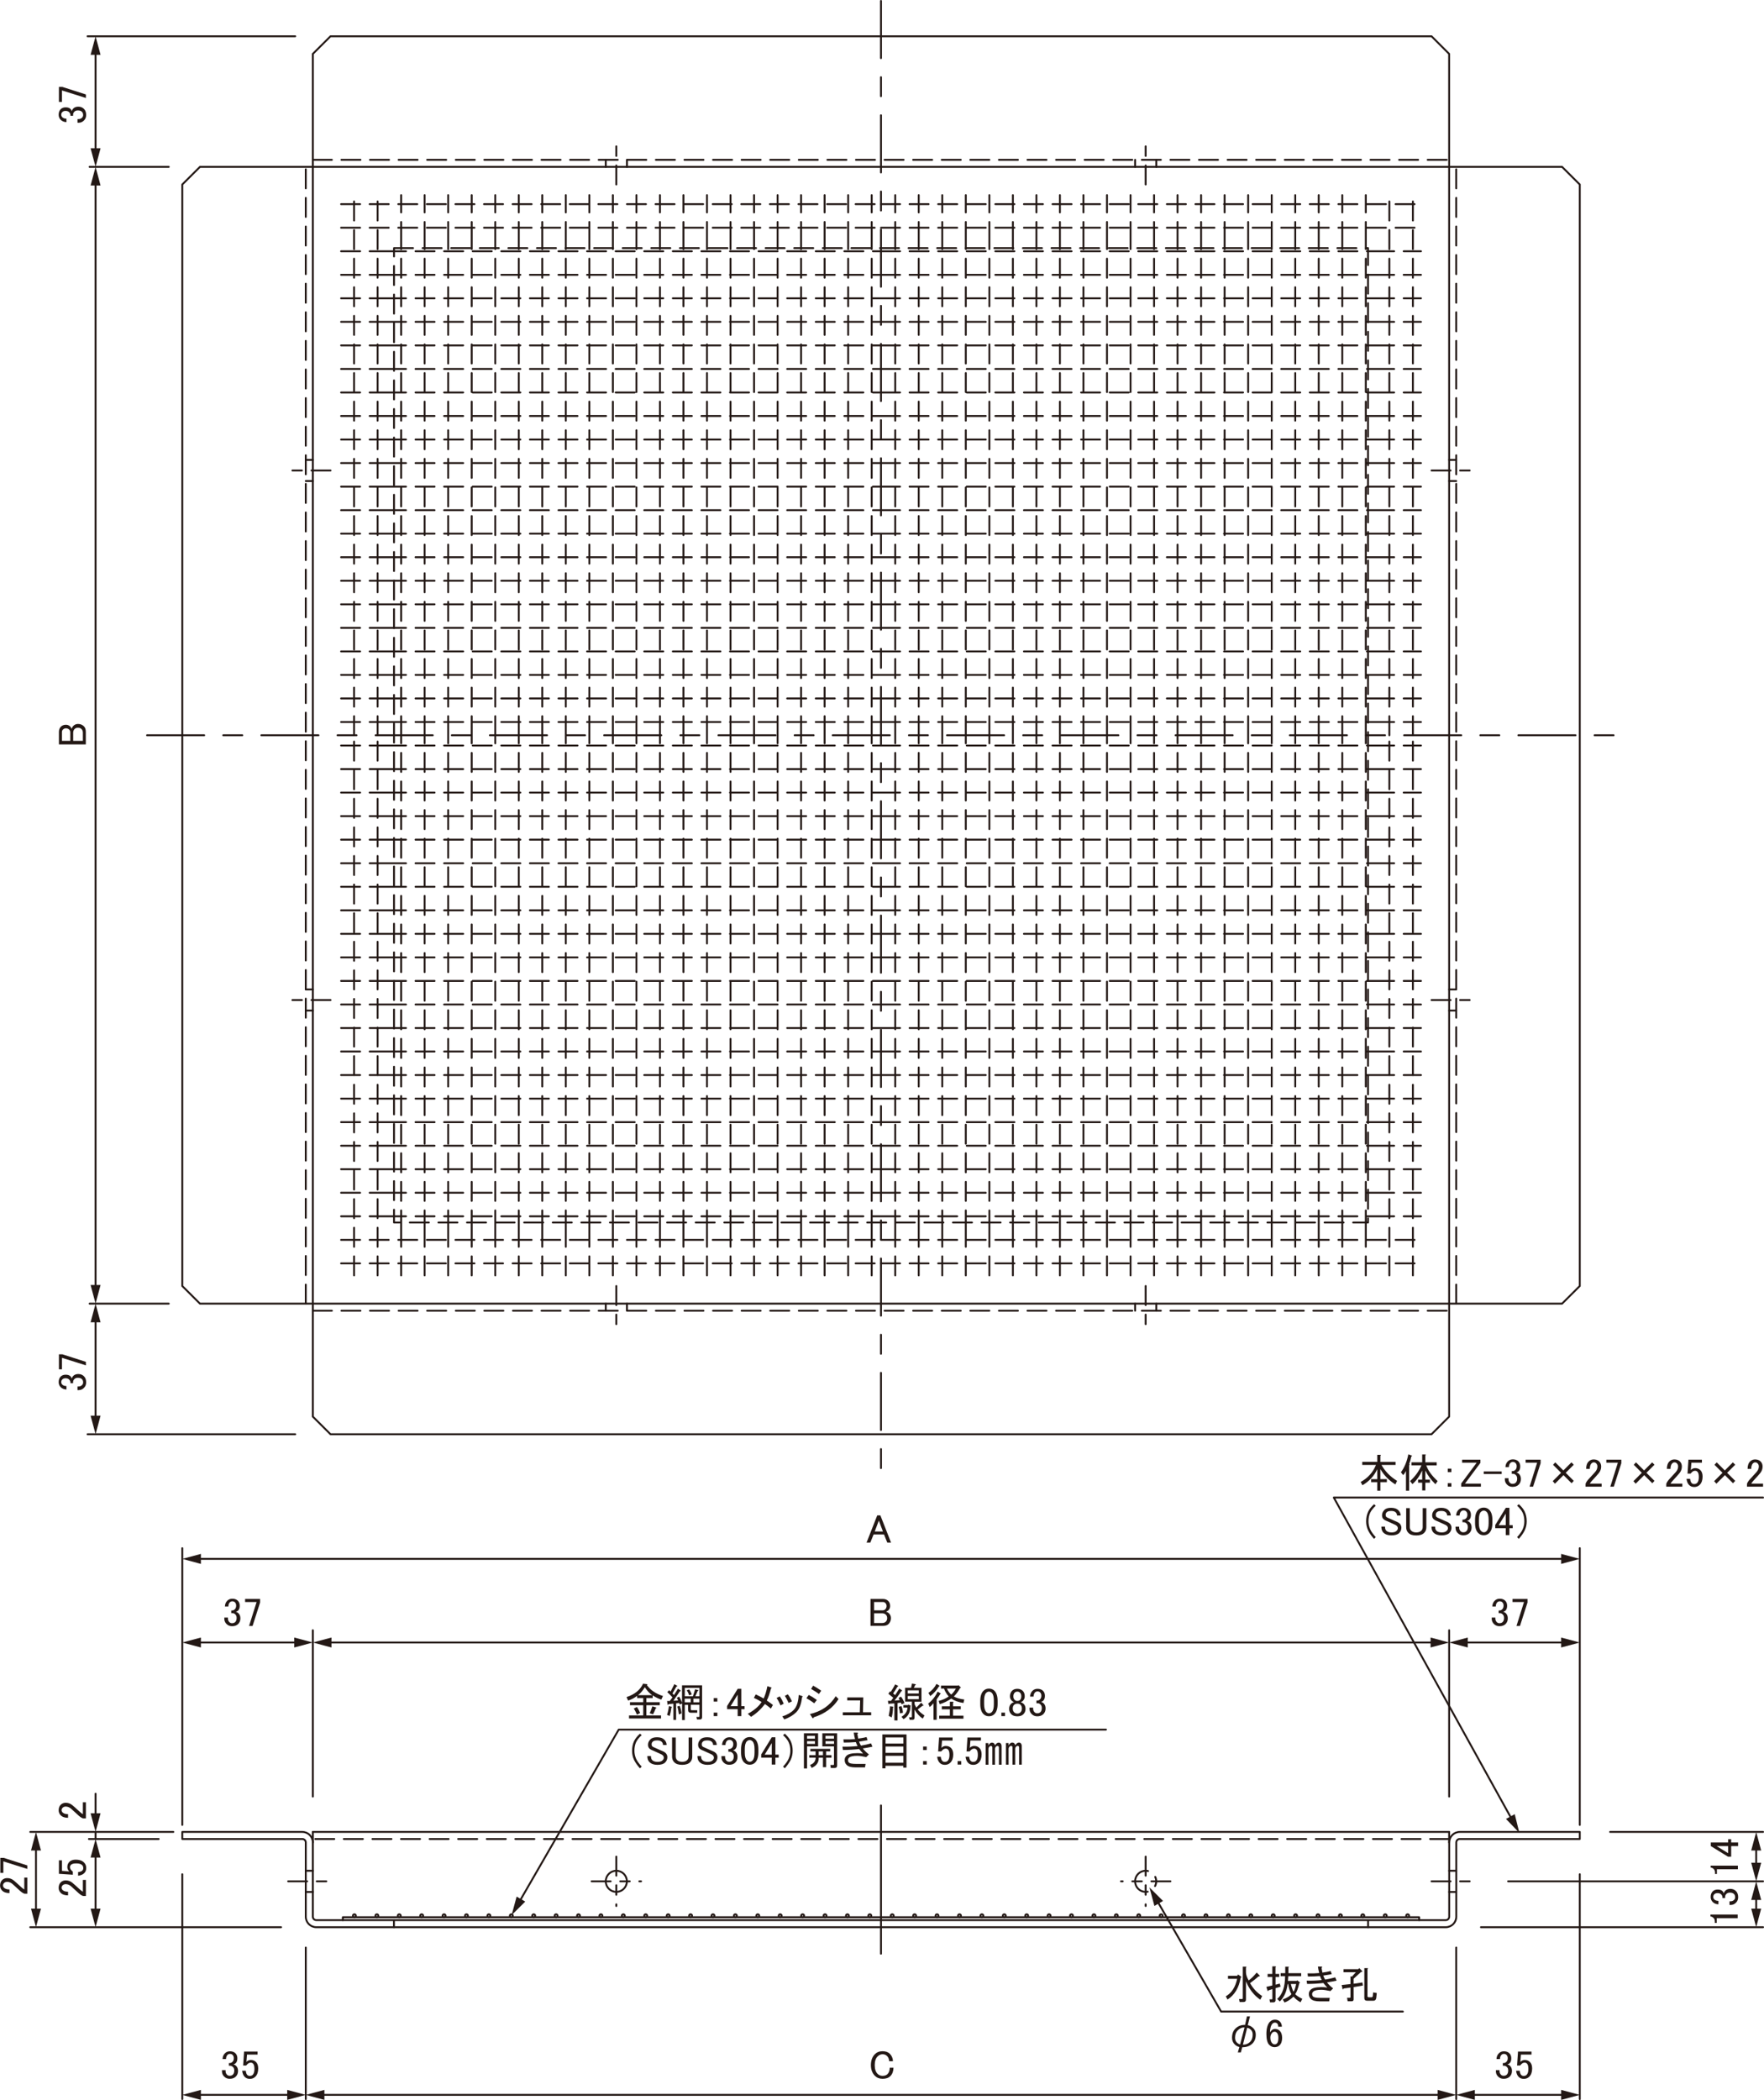 <?xml version="1.0" encoding="UTF-8"?>
<svg id="_レイヤー_1" data-name="レイヤー 1" xmlns="http://www.w3.org/2000/svg" viewBox="0 0 262.26 312.09">
  <defs>
    <style>
      .cls-1 {
        fill: #231815;
      }

      .cls-2 {
        stroke-dasharray: 2.83 1.42;
      }

      .cls-2, .cls-3, .cls-4, .cls-5, .cls-6 {
        fill: none;
        stroke: #231815;
        stroke-linecap: round;
        stroke-linejoin: round;
        stroke-width: .28px;
      }

      .cls-3 {
        stroke-dasharray: 8.5 2.83 2.83 2.83;
      }

      .cls-4 {
        stroke-dasharray: 551.61 110.32 110.32 110.32;
      }

      .cls-6 {
        stroke-dasharray: 2.83 1.42 1.42 1.42;
      }
    </style>
  </defs>
  <line class="cls-3" x1="21.86" y1="109.27" x2="240.11" y2="109.27"/>
  <line class="cls-3" x1="130.98" y1=".14" x2="130.98" y2="218.4"/>
  <line class="cls-6" x1="91.63" y1="191.12" x2="91.63" y2="197.41"/>
  <line class="cls-6" x1="170.33" y1="191.12" x2="170.33" y2="197.41"/>
  <line class="cls-6" x1="91.63" y1="27.42" x2="91.63" y2="21.13"/>
  <line class="cls-6" x1="170.33" y1="27.42" x2="170.33" y2="21.13"/>
  <line class="cls-6" x1="49.14" y1="148.62" x2="42.84" y2="148.62"/>
  <line class="cls-6" x1="49.14" y1="69.92" x2="42.84" y2="69.92"/>
  <line class="cls-6" x1="212.83" y1="148.62" x2="219.13" y2="148.62"/>
  <line class="cls-6" x1="212.83" y1="69.92" x2="219.13" y2="69.92"/>
  <line class="cls-6" x1="91.63" y1="275.92" x2="91.63" y2="283.26"/>
  <line class="cls-6" x1="87.96" y1="279.59" x2="95.31" y2="279.59"/>
  <path class="cls-6" d="M168.76,279.59c0-.87.7-1.57,1.57-1.57s1.57.7,1.57,1.57-.7,1.57-1.57,1.57-1.57-.7-1.57-1.57h0Z"/>
  <line class="cls-6" x1="170.33" y1="275.92" x2="170.33" y2="283.26"/>
  <line class="cls-6" x1="174.01" y1="279.59" x2="166.66" y2="279.59"/>
  <line class="cls-4" x1="130.98" y1="268.31" x2="130.98" y2="290.35"/>
  <line class="cls-6" x1="42.84" y1="279.59" x2="49.14" y2="279.59"/>
  <line class="cls-6" x1="212.83" y1="279.59" x2="219.13" y2="279.59"/>
  <line class="cls-2" x1="46.51" y1="194.79" x2="215.45" y2="194.79"/>
  <line class="cls-2" x1="46.51" y1="23.75" x2="215.45" y2="23.75"/>
  <line class="cls-2" x1="45.46" y1="193.74" x2="45.46" y2="24.8"/>
  <line class="cls-2" x1="216.5" y1="193.74" x2="216.5" y2="24.8"/>
  <path class="cls-2" d="M50.71,30.34h80.27M50.71,33.84h80.27M130.98,30.34h80.27M130.98,33.84h80.27M50.71,37.34h6.82M50.71,40.84h6.82M50.71,44.33h6.82M50.71,47.83h6.82M50.71,51.33h6.82M50.71,54.83h6.82M50.71,58.33h6.82M50.71,61.82h6.82M50.71,65.32h6.82M50.71,68.82h6.82M50.71,72.32h6.82M50.71,75.82h6.82M50.71,79.31h6.82M50.71,82.81h6.82M50.71,86.31h6.82M50.71,89.81h6.82M50.71,93.31h6.82M50.71,96.81h6.82M50.71,100.3h6.82M50.71,103.8h6.82M50.71,107.3h6.82M57.53,37.34h73.45M57.53,40.84h73.45M57.53,44.33h73.45M57.53,47.83h73.45M57.53,51.33h73.45M57.53,54.83h73.45M57.53,58.33h73.45M57.53,61.82h73.45M57.53,65.32h73.45M57.53,68.82h73.45M57.53,72.32h73.45M57.53,75.82h73.45M57.53,79.31h73.45M57.53,82.81h73.45M57.53,86.31h73.45M57.53,89.81h73.45M57.53,93.31h73.45M57.53,96.81h73.45M57.53,100.3h73.45M57.53,103.8h73.45M57.53,107.3h73.45M130.98,37.34h73.45M130.98,40.84h73.45M130.98,44.33h73.45M130.98,47.83h73.45M130.98,51.33h73.45M130.98,54.83h73.45M130.98,58.33h73.45M130.98,61.82h73.45M130.98,65.32h73.45M130.98,68.82h73.45M130.98,72.32h73.45M130.98,75.82h73.45M130.98,79.31h73.45M130.98,82.81h73.45M130.98,86.31h73.45M130.98,89.81h73.45M130.98,93.31h73.45M130.98,96.81h73.45M130.98,100.3h73.45M130.98,103.8h73.45M130.98,107.3h73.45M204.44,37.34h6.82M204.44,40.84h6.82M204.44,44.33h6.82M204.44,47.83h6.82M204.44,51.33h6.82M204.44,54.83h6.82M204.44,58.33h6.82M204.44,61.82h6.82M204.44,65.32h6.82M204.44,68.82h6.82M204.44,72.32h6.82M204.44,75.82h6.82M204.44,79.31h6.82M204.44,82.81h6.82M204.44,86.31h6.82M204.44,89.81h6.82M204.44,93.31h6.82M204.44,96.81h6.82M204.44,100.3h6.82M204.44,103.8h6.82M204.44,107.3h6.82M50.71,110.8h6.82M50.71,114.3h6.82M50.71,117.79h6.82M50.71,121.29h6.82M50.71,124.79h6.82M50.71,128.29h6.82M50.71,131.79h6.82M50.71,135.29h6.82M50.71,138.78h6.82M50.71,142.28h6.82M50.71,145.78h6.82M50.71,149.28h6.82M50.71,152.78h6.82M50.71,156.27h6.82M50.71,159.77h6.82M50.71,163.27h6.82M50.71,166.77h6.82M50.71,170.27h6.82M50.71,173.76h6.82M50.71,177.26h6.82M50.71,180.76h6.82M57.53,110.8h73.45M57.53,114.3h73.45M57.53,117.79h73.45M57.53,121.29h73.45M57.53,124.79h73.45M57.53,128.29h73.45M57.53,131.79h73.45M57.53,135.29h73.45M57.53,138.78h73.45M57.53,142.28h73.45M57.53,145.78h73.45M57.53,149.28h73.45M57.53,152.78h73.45M57.53,156.27h73.45M57.53,159.77h73.45M57.53,163.27h73.45M57.53,166.77h73.45M57.53,170.27h73.45M57.53,173.76h73.45M57.53,177.26h73.45M57.53,180.76h73.45M130.98,110.8h73.45M130.98,114.3h73.45M130.98,117.79h73.45M130.98,121.29h73.45M130.98,124.79h73.45M130.98,128.29h73.45M130.98,131.79h73.45M130.98,135.29h73.45M130.98,138.78h73.45M130.98,142.28h73.45M130.98,145.78h73.45M130.98,149.28h73.45M130.98,152.78h73.45M130.98,156.27h73.45M130.98,159.77h73.45M130.98,163.27h73.45M130.98,166.77h73.45M130.98,170.27h73.45M130.98,173.76h73.45M130.98,177.26h73.45M130.98,180.76h73.45M204.44,110.8h6.82M204.44,114.3h6.82M204.44,117.79h6.82M204.44,121.29h6.82M204.44,124.79h6.82M204.44,128.29h6.82M204.44,131.79h6.82M204.44,135.29h6.82M204.44,138.78h6.82M204.44,142.28h6.82M204.44,145.78h6.82M204.44,149.28h6.82M204.44,152.78h6.82M204.44,156.27h6.82M204.44,159.77h6.82M204.44,163.27h6.82M204.44,166.77h6.82M204.44,170.27h6.82M204.44,173.76h6.82M204.44,177.26h6.82M204.44,180.76h6.82M50.71,184.26h80.27M50.71,187.76h80.27M130.98,184.26h80.27M130.98,187.76h80.27M52.64,189.54v-80.27M56.14,189.54v-80.27M52.64,109.27V29M56.14,109.27V29M59.64,189.54v-6.82M63.13,189.54v-6.82M66.63,189.54v-6.82M70.13,189.54v-6.82M73.63,189.54v-6.82M77.13,189.54v-6.82M80.62,189.54v-6.82M84.12,189.54v-6.82M87.62,189.54v-6.82M91.12,189.54v-6.82M94.62,189.54v-6.82M98.12,189.54v-6.82M101.61,189.54v-6.82M105.11,189.54v-6.82M108.61,189.54v-6.82M112.11,189.54v-6.82M115.61,189.54v-6.82M119.1,189.54v-6.82M122.6,189.54v-6.82M126.1,189.54v-6.82M129.6,189.54v-6.82M59.64,182.72v-73.45M63.13,182.72v-73.45M66.63,182.72v-73.45M70.13,182.72v-73.45M73.63,182.72v-73.45M77.13,182.72v-73.45M80.62,182.72v-73.45M84.12,182.72v-73.45M87.62,182.72v-73.45M91.12,182.72v-73.45M94.62,182.72v-73.45M98.12,182.72v-73.45M101.61,182.72v-73.45M105.11,182.72v-73.45M108.61,182.72v-73.45M112.11,182.72v-73.45M115.61,182.72v-73.45M119.1,182.72v-73.45M122.6,182.72v-73.45M126.1,182.72v-73.45M129.6,182.72v-73.45M59.64,109.27V35.82M63.13,109.27V35.82M66.63,109.27V35.82M70.13,109.27V35.82M73.63,109.27V35.82M77.13,109.27V35.82M80.62,109.27V35.82M84.12,109.27V35.82M87.62,109.27V35.82M91.12,109.27V35.82M94.62,109.27V35.82M98.12,109.27V35.82M101.61,109.27V35.82M105.11,109.27V35.82M108.61,109.27V35.82M112.11,109.27V35.82M115.61,109.27V35.82M119.1,109.27V35.82M122.6,109.27V35.82M126.1,109.27V35.82M129.6,109.27V35.82M59.64,35.82v-6.82M63.13,35.82v-6.82M66.63,35.82v-6.82M70.13,35.82v-6.82M73.63,35.82v-6.82M77.13,35.82v-6.82M80.62,35.82v-6.82M84.12,35.82v-6.82M87.62,35.82v-6.82M91.12,35.82v-6.82M94.62,35.82v-6.82M98.12,35.82v-6.82M101.61,35.82v-6.82M105.11,35.82v-6.82M108.61,35.82v-6.82M112.11,35.82v-6.82M115.61,35.82v-6.82M119.1,35.82v-6.82M122.6,35.82v-6.82M126.1,35.82v-6.82M129.6,35.82v-6.82M133.1,189.54v-6.82M136.59,189.54v-6.82M140.09,189.54v-6.82M143.59,189.54v-6.82M147.09,189.54v-6.82M150.59,189.54v-6.82M154.09,189.54v-6.82M157.58,189.54v-6.82M161.08,189.54v-6.82M164.58,189.54v-6.82M168.08,189.54v-6.82M171.58,189.54v-6.82M175.07,189.54v-6.82M178.57,189.54v-6.82M182.07,189.54v-6.82M185.57,189.54v-6.82M189.07,189.54v-6.82M192.57,189.54v-6.82M196.06,189.54v-6.82M199.56,189.54v-6.82M203.06,189.54v-6.82M133.1,182.72v-73.45M136.59,182.72v-73.45M140.09,182.72v-73.45M143.59,182.72v-73.45M147.09,182.72v-73.45M150.59,182.72v-73.45M154.09,182.72v-73.45M157.58,182.72v-73.45M161.08,182.72v-73.45M164.58,182.72v-73.45M168.08,182.72v-73.45M171.58,182.72v-73.45M175.07,182.72v-73.45M178.57,182.72v-73.45M182.07,182.72v-73.45M185.57,182.72v-73.45M189.07,182.72v-73.45M192.57,182.72v-73.45M196.06,182.72v-73.45M199.56,182.72v-73.45M203.06,182.72v-73.45M133.1,109.27V35.82M136.59,109.27V35.82M140.09,109.27V35.82M143.59,109.27V35.82M147.09,109.27V35.82M150.59,109.27V35.82M154.09,109.27V35.82M157.58,109.27V35.82M161.08,109.27V35.82M164.58,109.27V35.82M168.08,109.27V35.82M171.58,109.27V35.82M175.07,109.27V35.82M178.57,109.27V35.82M182.07,109.27V35.82M185.57,109.27V35.82M189.07,109.27V35.82M192.57,109.27V35.82M196.06,109.27V35.82M199.56,109.27V35.82M203.06,109.27V35.82M133.1,35.82v-6.82M136.59,35.82v-6.82M140.09,35.82v-6.82M143.59,35.82v-6.82M147.09,35.82v-6.82M150.59,35.82v-6.82M154.09,35.82v-6.82M157.58,35.82v-6.82M161.08,35.82v-6.82M164.58,35.82v-6.82M168.08,35.82v-6.82M171.58,35.82v-6.82M175.07,35.82v-6.82M178.57,35.82v-6.82M182.07,35.82v-6.82M185.57,35.82v-6.82M189.07,35.82v-6.82M192.57,35.82v-6.82M196.06,35.82v-6.82M199.56,35.82v-6.82M203.06,35.82v-6.82M206.56,189.54v-80.27M210.06,189.54v-80.27M206.56,109.27V29M210.06,109.27V29"/>
  <rect class="cls-2" x="58.58" y="36.87" width="144.81" height="144.81"/>
  <line class="cls-2" x1="215.45" y1="273.3" x2="46.51" y2="273.3"/>
  <polygon class="cls-5" points="46.51 193.74 215.45 193.74 215.45 210.53 212.83 213.15 49.14 213.15 46.51 210.53 46.51 193.74"/>
  <polygon class="cls-5" points="46.51 24.8 215.45 24.8 215.45 8.01 212.83 5.39 49.14 5.39 46.51 8.01 46.51 24.8"/>
  <polygon class="cls-5" points="46.51 193.74 46.51 24.8 29.73 24.8 27.1 27.42 27.1 191.12 29.73 193.74 46.51 193.74"/>
  <polygon class="cls-5" points="215.45 193.74 215.45 24.8 232.24 24.8 234.87 27.42 234.87 191.12 232.24 193.74 215.45 193.74"/>
  <line class="cls-5" x1="90.06" y1="193.74" x2="90.06" y2="194.79"/>
  <line class="cls-5" x1="93.21" y1="193.74" x2="93.21" y2="194.79"/>
  <line class="cls-5" x1="171.91" y1="193.74" x2="171.91" y2="194.79"/>
  <line class="cls-5" x1="168.76" y1="193.74" x2="168.76" y2="194.79"/>
  <line class="cls-5" x1="90.06" y1="24.8" x2="90.06" y2="23.75"/>
  <line class="cls-5" x1="93.21" y1="24.8" x2="93.21" y2="23.75"/>
  <line class="cls-5" x1="171.91" y1="24.8" x2="171.91" y2="23.75"/>
  <line class="cls-5" x1="168.76" y1="24.8" x2="168.76" y2="23.75"/>
  <line class="cls-5" x1="46.51" y1="150.19" x2="45.46" y2="150.19"/>
  <line class="cls-5" x1="46.51" y1="147.05" x2="45.46" y2="147.05"/>
  <line class="cls-5" x1="46.51" y1="68.35" x2="45.46" y2="68.35"/>
  <line class="cls-5" x1="46.51" y1="71.49" x2="45.46" y2="71.49"/>
  <line class="cls-5" x1="215.45" y1="150.19" x2="216.5" y2="150.19"/>
  <line class="cls-5" x1="215.45" y1="147.05" x2="216.5" y2="147.05"/>
  <line class="cls-5" x1="215.45" y1="68.35" x2="216.5" y2="68.35"/>
  <line class="cls-5" x1="215.45" y1="71.49" x2="216.5" y2="71.49"/>
  <path class="cls-5" d="M27.1,272.25v1.05h17.84c.29,0,.52.23.52.52v11.02c0,.87.7,1.57,1.57,1.57h11.54v-1.05h-11.54c-.29,0-.52-.23-.52-.52v-11.02c0-.87-.7-1.57-1.57-1.57h-17.84"/>
  <path class="cls-5" d="M234.87,272.25v1.05h-17.84c-.29,0-.52.23-.52.52v11.02c0,.87-.7,1.57-1.57,1.57h-11.54v-1.05h11.54c.29,0,.52-.23.52-.52v-11.02c0-.87.7-1.57,1.57-1.57h17.84"/>
  <line class="cls-5" x1="58.58" y1="285.36" x2="203.39" y2="285.36"/>
  <line class="cls-5" x1="203.39" y1="286.41" x2="58.58" y2="286.41"/>
  <line class="cls-5" x1="46.51" y1="272.25" x2="215.45" y2="272.25"/>
  <path class="cls-5" d="M90.06,279.59c0-.87.7-1.57,1.57-1.57s1.57.7,1.57,1.57-.7,1.57-1.57,1.57-1.57-.7-1.57-1.57h0Z"/>
  <path class="cls-5" d="M132.43,284.71c0-.12.1-.22.22-.22s.22.1.22.22-.1.22-.22.22-.22-.1-.22-.22h0Z"/>
  <path class="cls-5" d="M135.76,284.71c0-.12.1-.22.22-.22s.22.1.22.22-.1.22-.22.22-.22-.1-.22-.22h0Z"/>
  <path class="cls-5" d="M139.09,284.71c0-.12.1-.22.22-.22s.22.1.22.22-.1.22-.22.22-.22-.1-.22-.22h0Z"/>
  <path class="cls-5" d="M142.43,284.71c0-.12.1-.22.22-.22s.22.1.22.22-.1.22-.22.22-.22-.1-.22-.22h0Z"/>
  <path class="cls-5" d="M145.76,284.71c0-.12.1-.22.22-.22s.22.1.22.22-.1.22-.22.22-.22-.1-.22-.22h0Z"/>
  <path class="cls-5" d="M149.09,284.71c0-.12.1-.22.22-.22s.22.1.22.22-.1.22-.22.22-.22-.1-.22-.22h0Z"/>
  <path class="cls-5" d="M152.42,284.71c0-.12.1-.22.22-.22s.22.1.22.22-.1.22-.22.22-.22-.1-.22-.22h0Z"/>
  <path class="cls-5" d="M155.75,284.71c0-.12.1-.22.22-.22s.22.1.22.22-.1.22-.22.22-.22-.1-.22-.22h0Z"/>
  <path class="cls-5" d="M159.08,284.71c0-.12.1-.22.22-.22s.22.1.22.22-.1.22-.22.22-.22-.1-.22-.22h0Z"/>
  <path class="cls-5" d="M162.42,284.71c0-.12.1-.22.22-.22s.22.1.22.22-.1.22-.22.22-.22-.1-.22-.22h0Z"/>
  <path class="cls-5" d="M165.75,284.71c0-.12.1-.22.22-.22s.22.1.22.22-.1.22-.22.22-.22-.1-.22-.22h0Z"/>
  <path class="cls-5" d="M169.08,284.71c0-.12.1-.22.22-.22s.22.1.22.22-.1.22-.22.22-.22-.1-.22-.22h0Z"/>
  <path class="cls-5" d="M172.41,284.71c0-.12.1-.22.22-.22s.22.1.22.22-.1.22-.22.22-.22-.1-.22-.22h0Z"/>
  <path class="cls-5" d="M175.74,284.71c0-.12.1-.22.22-.22s.22.1.22.22-.1.22-.22.22-.22-.1-.22-.22h0Z"/>
  <path class="cls-5" d="M179.07,284.71c0-.12.1-.22.22-.22s.22.1.22.22-.1.22-.22.22-.22-.1-.22-.22h0Z"/>
  <path class="cls-5" d="M182.41,284.71c0-.12.1-.22.22-.22s.22.1.22.22-.1.22-.22.22-.22-.1-.22-.22h0Z"/>
  <path class="cls-5" d="M185.74,284.71c0-.12.1-.22.22-.22s.22.1.22.22-.1.22-.22.22-.22-.1-.22-.22h0Z"/>
  <path class="cls-5" d="M189.07,284.71c0-.12.1-.22.22-.22s.22.1.22.22-.1.22-.22.22-.22-.1-.22-.22h0Z"/>
  <path class="cls-5" d="M192.4,284.71c0-.12.1-.22.22-.22s.22.1.22.22-.1.22-.22.22-.22-.1-.22-.22h0Z"/>
  <path class="cls-5" d="M195.73,284.71c0-.12.1-.22.22-.22s.22.1.22.22-.1.22-.22.22-.22-.1-.22-.22h0Z"/>
  <path class="cls-5" d="M199.06,284.71c0-.12.1-.22.22-.22s.22.1.22.22-.1.22-.22.22-.22-.1-.22-.22h0Z"/>
  <path class="cls-5" d="M202.39,284.71c0-.12.1-.22.22-.22s.22.1.22.22-.1.22-.22.22-.22-.1-.22-.22h0Z"/>
  <path class="cls-5" d="M205.73,284.71c0-.12.1-.22.22-.22s.22.1.22.22-.1.22-.22.22-.22-.1-.22-.22h0Z"/>
  <path class="cls-5" d="M209.06,284.71c0-.12.1-.22.22-.22s.22.1.22.22-.1.22-.22.22-.22-.1-.22-.22h0Z"/>
  <polyline class="cls-5" points="210.99 285.36 210.99 284.93 50.97 284.93 50.97 285.36"/>
  <path class="cls-5" d="M129.1,284.71c0-.12.1-.22.22-.22s.22.1.22.22-.1.22-.22.22-.22-.1-.22-.22h0Z"/>
  <path class="cls-5" d="M125.77,284.71c0-.12.1-.22.22-.22s.22.1.22.22-.1.22-.22.22-.22-.1-.22-.22h0Z"/>
  <path class="cls-5" d="M122.44,284.71c0-.12.1-.22.22-.22s.22.1.22.22-.1.22-.22.22-.22-.1-.22-.22h0Z"/>
  <path class="cls-5" d="M119.11,284.71c0-.12.1-.22.22-.22s.22.1.22.22-.1.22-.22.22-.22-.1-.22-.22h0Z"/>
  <path class="cls-5" d="M115.77,284.71c0-.12.1-.22.22-.22s.22.1.22.22-.1.22-.22.22-.22-.1-.22-.22h0Z"/>
  <path class="cls-5" d="M112.44,284.71c0-.12.1-.22.22-.22s.22.1.22.22-.1.22-.22.22-.22-.1-.22-.22h0Z"/>
  <path class="cls-5" d="M109.11,284.71c0-.12.1-.22.22-.22s.22.1.22.22-.1.22-.22.22-.22-.1-.22-.22h0Z"/>
  <path class="cls-5" d="M105.78,284.71c0-.12.1-.22.22-.22s.22.1.22.22-.1.22-.22.22-.22-.1-.22-.22h0Z"/>
  <path class="cls-5" d="M102.45,284.71c0-.12.1-.22.22-.22s.22.1.22.22-.1.22-.22.22-.22-.1-.22-.22h0Z"/>
  <path class="cls-5" d="M99.12,284.71c0-.12.1-.22.22-.22s.22.1.22.22-.1.22-.22.22-.22-.1-.22-.22h0Z"/>
  <path class="cls-5" d="M95.78,284.71c0-.12.1-.22.22-.22s.22.1.22.22-.1.22-.22.22-.22-.1-.22-.22h0Z"/>
  <path class="cls-5" d="M92.45,284.71c0-.12.1-.22.22-.22s.22.1.22.22-.1.22-.22.22-.22-.1-.22-.22h0Z"/>
  <path class="cls-5" d="M89.12,284.71c0-.12.1-.22.22-.22s.22.1.22.22-.1.22-.22.22-.22-.1-.22-.22h0Z"/>
  <path class="cls-5" d="M85.79,284.71c0-.12.1-.22.22-.22s.22.1.22.22-.1.22-.22.22-.22-.1-.22-.22h0Z"/>
  <path class="cls-5" d="M82.46,284.71c0-.12.1-.22.22-.22s.22.1.22.22-.1.22-.22.22-.22-.1-.22-.22h0Z"/>
  <path class="cls-5" d="M79.13,284.71c0-.12.1-.22.22-.22s.22.1.22.22-.1.22-.22.22-.22-.1-.22-.22h0Z"/>
  <path class="cls-5" d="M75.8,284.71c0-.12.1-.22.22-.22s.22.1.22.22-.1.22-.22.22-.22-.1-.22-.22h0Z"/>
  <path class="cls-5" d="M72.46,284.71c0-.12.1-.22.22-.22s.22.1.22.22-.1.22-.22.22-.22-.1-.22-.22h0Z"/>
  <path class="cls-5" d="M69.13,284.71c0-.12.1-.22.22-.22s.22.1.22.22-.1.22-.22.22-.22-.1-.22-.22h0Z"/>
  <path class="cls-5" d="M65.8,284.71c0-.12.1-.22.22-.22s.22.1.22.22-.1.22-.22.22-.22-.1-.22-.22h0Z"/>
  <path class="cls-5" d="M62.47,284.71c0-.12.1-.22.22-.22s.22.1.22.22-.1.22-.22.22-.22-.1-.22-.22h0Z"/>
  <path class="cls-5" d="M59.14,284.71c0-.12.1-.22.22-.22s.22.1.22.22-.1.22-.22.22-.22-.1-.22-.22h0Z"/>
  <path class="cls-5" d="M55.81,284.71c0-.12.1-.22.22-.22s.22.1.22.22-.1.22-.22.22-.22-.1-.22-.22h0Z"/>
  <path class="cls-5" d="M52.47,284.71c0-.12.1-.22.22-.22s.22.1.22.22-.1.22-.22.22-.22-.1-.22-.22h0Z"/>
  <line class="cls-5" x1="45.46" y1="281.17" x2="46.51" y2="281.17"/>
  <line class="cls-5" x1="45.46" y1="278.02" x2="46.51" y2="278.02"/>
  <line class="cls-5" x1="215.45" y1="281.17" x2="216.5" y2="281.17"/>
  <line class="cls-5" x1="215.45" y1="278.02" x2="216.5" y2="278.02"/>
  <line class="cls-5" x1="215.45" y1="273.82" x2="215.45" y2="272.25"/>
  <line class="cls-5" x1="46.51" y1="273.82" x2="46.51" y2="272.25"/>
  <line class="cls-5" x1="27.1" y1="271.21" x2="27.1" y2="230.08"/>
  <line class="cls-5" x1="234.87" y1="271.21" x2="234.87" y2="230.08"/>
  <g>
    <line class="cls-5" x1="29.36" y1="231.67" x2="232.61" y2="231.67"/>
    <polygon class="cls-1" points="29.87 232.42 27.1 231.67 29.87 230.93 29.87 232.42"/>
    <polygon class="cls-1" points="232.1 232.42 234.87 231.67 232.1 230.93 232.1 232.42"/>
  </g>
  <g>
    <line class="cls-5" x1="29.36" y1="244.1" x2="44.25" y2="244.1"/>
    <polygon class="cls-1" points="29.87 244.84 27.1 244.1 29.87 243.36 29.87 244.84"/>
    <polygon class="cls-1" points="43.75 244.84 46.51 244.1 43.75 243.36 43.75 244.84"/>
  </g>
  <g>
    <line class="cls-5" x1="48.78" y1="244.1" x2="213.19" y2="244.1"/>
    <polygon class="cls-1" points="49.28 244.84 46.51 244.1 49.28 243.36 49.28 244.84"/>
    <polygon class="cls-1" points="212.69 244.84 215.45 244.1 212.69 243.36 212.69 244.84"/>
  </g>
  <line class="cls-5" x1="215.45" y1="267" x2="215.45" y2="242.28"/>
  <g>
    <line class="cls-5" x1="217.71" y1="244.1" x2="232.61" y2="244.1"/>
    <polygon class="cls-1" points="218.22 244.84 215.45 244.1 218.22 243.36 218.22 244.84"/>
    <polygon class="cls-1" points="232.1 244.84 234.87 244.1 232.1 243.36 232.1 244.84"/>
  </g>
  <line class="cls-5" x1="27.1" y1="278.54" x2="27.1" y2="311.95"/>
  <g>
    <line class="cls-5" x1="29.36" y1="311.33" x2="43.2" y2="311.33"/>
    <polygon class="cls-1" points="29.87 312.07 27.1 311.33 29.87 310.59 29.87 312.07"/>
    <polygon class="cls-1" points="42.7 312.07 45.46 311.33 42.7 310.59 42.7 312.07"/>
  </g>
  <line class="cls-5" x1="45.46" y1="289.43" x2="45.46" y2="311.95"/>
  <g>
    <line class="cls-5" x1="47.72" y1="311.33" x2="214.24" y2="311.33"/>
    <polygon class="cls-1" points="48.23 312.07 45.46 311.33 48.23 310.59 48.23 312.07"/>
    <polygon class="cls-1" points="213.74 312.07 216.5 311.33 213.74 310.59 213.74 312.07"/>
  </g>
  <line class="cls-5" x1="216.5" y1="289.43" x2="216.5" y2="311.95"/>
  <line class="cls-5" x1="234.87" y1="278.54" x2="234.87" y2="311.95"/>
  <g>
    <line class="cls-5" x1="218.76" y1="311.33" x2="232.61" y2="311.33"/>
    <polygon class="cls-1" points="219.27 312.07 216.5 311.33 219.27 310.59 219.27 312.07"/>
    <polygon class="cls-1" points="232.1 312.07 234.87 311.33 232.1 310.59 232.1 312.07"/>
  </g>
  <line class="cls-5" x1="25.77" y1="272.25" x2="4.5" y2="272.25"/>
  <line class="cls-5" x1="41.79" y1="286.41" x2="4.5" y2="286.41"/>
  <g>
    <line class="cls-5" x1="5.35" y1="274.51" x2="5.35" y2="284.15"/>
    <polygon class="cls-1" points="4.61 275.01 5.35 272.25 6.09 275.01 4.61 275.01"/>
    <polygon class="cls-1" points="4.61 283.65 5.35 286.41 6.09 283.65 4.61 283.65"/>
  </g>
  <line class="cls-5" x1="23.59" y1="273.3" x2="13.22" y2="273.3"/>
  <g>
    <line class="cls-5" x1="14.21" y1="284.15" x2="14.21" y2="275.56"/>
    <polygon class="cls-1" points="14.95 283.65 14.21 286.41 13.47 283.65 14.95 283.65"/>
    <polygon class="cls-1" points="14.95 276.06 14.21 273.3 13.47 276.06 14.95 276.06"/>
  </g>
  <line class="cls-5" x1="43.89" y1="213.15" x2="13.02" y2="213.15"/>
  <g>
    <line class="cls-5" x1="14.21" y1="210.89" x2="14.21" y2="196"/>
    <polygon class="cls-1" points="14.95 210.39 14.21 213.15 13.47 210.39 14.95 210.39"/>
    <polygon class="cls-1" points="14.95 196.51 14.21 193.74 13.47 196.51 14.95 196.51"/>
  </g>
  <line class="cls-5" x1="25.09" y1="193.74" x2="13.32" y2="193.74"/>
  <g>
    <line class="cls-5" x1="14.21" y1="191.48" x2="14.21" y2="27.06"/>
    <polygon class="cls-1" points="14.95 190.97 14.21 193.74 13.47 190.97 14.95 190.97"/>
    <polygon class="cls-1" points="14.95 27.57 14.21 24.8 13.47 27.57 14.95 27.57"/>
  </g>
  <line class="cls-5" x1="25.09" y1="24.8" x2="13.32" y2="24.8"/>
  <line class="cls-5" x1="43.89" y1="5.39" x2="13.02" y2="5.39"/>
  <g>
    <polyline class="cls-5" points="172.02 282.45 181.55 298.95 208.57 298.95"/>
    <polygon class="cls-1" points="171.63 283.25 170.89 280.49 172.91 282.51 171.63 283.25"/>
  </g>
  <g>
    <polyline class="cls-5" points="77.19 282.67 91.99 257.04 164.43 257.04"/>
    <polygon class="cls-1" points="78.09 282.6 76.06 284.62 76.81 281.86 78.09 282.6"/>
  </g>
  <g>
    <polyline class="cls-5" points="224.79 270.41 198.3 222.56 262.12 222.56"/>
    <polygon class="cls-1" points="225.2 269.61 225.89 272.39 223.9 270.32 225.2 269.61"/>
  </g>
  <line class="cls-5" x1="239.38" y1="272.25" x2="262.12" y2="272.25"/>
  <line class="cls-5" x1="220.18" y1="286.41" x2="262.12" y2="286.41"/>
  <line class="cls-5" x1="46.51" y1="267" x2="46.51" y2="242.28"/>
  <g>
    <line class="cls-5" x1="14.21" y1="22.54" x2="14.21" y2="7.65"/>
    <polygon class="cls-1" points="14.95 22.04 14.21 24.8 13.47 22.04 14.95 22.04"/>
    <polygon class="cls-1" points="14.95 8.15 14.21 5.39 13.47 8.15 14.95 8.15"/>
  </g>
  <g>
    <line class="cls-5" x1="261.1" y1="274.51" x2="261.1" y2="277.33"/>
    <polygon class="cls-1" points="260.36 275.01 261.1 272.25 261.84 275.01 260.36 275.01"/>
    <polygon class="cls-1" points="260.36 276.83 261.1 279.59 261.84 276.83 260.36 276.83"/>
  </g>
  <g>
    <line class="cls-5" x1="261.1" y1="284.15" x2="261.1" y2="281.85"/>
    <polygon class="cls-1" points="261.84 283.65 261.1 286.41 260.36 283.65 261.84 283.65"/>
    <polygon class="cls-1" points="261.84 282.36 261.1 279.59 260.36 282.36 261.84 282.36"/>
  </g>
  <line class="cls-5" x1="224.22" y1="279.59" x2="262.12" y2="279.59"/>
  <g>
    <line class="cls-5" x1="14.21" y1="269.99" x2="14.21" y2="266.57"/>
    <polygon class="cls-1" points="14.95 269.48 14.21 272.25 13.47 269.48 14.95 269.48"/>
  </g>
  <line class="cls-5" x1="14.21" y1="272.25" x2="14.21" y2="273.3"/>
  <g id="TEXT">
    <g>
      <path class="cls-1" d="M207.46,220.61c-.95-.59-1.7-1.35-2.23-2.27v1.48h.96v.45h-.96v1.27h-.47v-1.27h-.91v-.45h.91v-1.48c-.45,1-1.19,1.8-2.2,2.39l-.26-.49c1.06-.58,1.82-1.42,2.27-2.53h-2.04v-.45h2.23v-1.05h.45c.12.02.13.06.02.14v.91h2.25v.45h-2.09c.53.95,1.3,1.74,2.32,2.37l-.26.54Z"/>
      <path class="cls-1" d="M209.5,217.58c.12.05.12.1,0,.16v3.8h-.47v-2.93c-.11.23-.25.44-.42.61l-.33-.42c.53-.72.9-1.61,1.1-2.67l.52.19c.08.06.05.1-.07.12-.08.41-.19.79-.33,1.15ZM211.33,217.77h-1.48v-.45h1.59v-1.17h.45c.12.02.13.06.02.14v1.03h1.69v.45h-1.55c.25.75.81,1.53,1.69,2.34l-.33.47c-.67-.67-1.17-1.35-1.5-2.04v1.36h.68v.45h-.68v1.15h-.47v-1.15h-.61v-.45h.61v-1.36c-.38.83-.86,1.5-1.45,2.02l-.35-.45c.77-.7,1.33-1.48,1.69-2.34Z"/>
      <path class="cls-1" d="M215.24,218.26h.54v.52h-.54v-.52ZM215.24,220.42h.54v.52h-.54v-.52Z"/>
      <path class="cls-1" d="M217.38,216.93h2.72v.47l-2.3,3.09h2.37v.45h-2.93v-.47l2.3-3.09h-2.16v-.45Z"/>
      <path class="cls-1" d="M220.59,218.68h2.67v.38h-2.67v-.38Z"/>
      <path class="cls-1" d="M223.82,218.07c0-.36.12-.66.35-.89.2-.2.45-.3.75-.3.34,0,.62.1.82.3.19.19.28.44.28.75s-.08.55-.23.7c-.11.11-.23.17-.35.19.16.05.29.12.4.23.19.19.28.44.28.75,0,.34-.11.62-.33.84s-.52.33-.91.33c-.33,0-.6-.11-.82-.33s-.33-.48-.33-.77v-.19h.54v.16c0,.2.07.38.21.52.11.11.24.16.4.16.2,0,.37-.06.49-.19s.19-.32.19-.59c0-.22-.06-.39-.19-.52s-.27-.19-.42-.19h-.19v-.4h.14c.14,0,.27-.06.4-.19s.19-.3.19-.54c0-.2-.06-.37-.19-.49-.09-.09-.22-.14-.38-.14-.14,0-.27.05-.38.16-.12.12-.2.33-.21.61h-.52Z"/>
      <path class="cls-1" d="M226.82,216.93h2.23v.52l-1.12,3.49h-.52l1.12-3.56h-1.71v-.45Z"/>
      <path class="cls-1" d="M230.9,217.68l.33-.35,1.2,1.2,1.2-1.2.35.35-1.2,1.2,1.2,1.2-.33.35-1.2-1.2-1.27,1.27-.33-.38,1.24-1.24-1.2-1.2Z"/>
      <path class="cls-1" d="M235.82,218.29c0-.48.12-.85.38-1.1.2-.2.45-.3.73-.3.34,0,.62.1.82.3s.3.45.3.75c0,.38-.12.7-.35.98-.22.27-.45.52-.68.77l-.38.42c-.11.12-.2.25-.28.38h1.76v.45h-2.39v-.4c.03-.16.16-.38.4-.66.39-.42.71-.77.96-1.05.27-.28.4-.58.4-.89,0-.19-.06-.34-.19-.47-.09-.09-.21-.14-.35-.14-.12,0-.23.05-.33.14-.17.17-.26.45-.26.82h-.54Z"/>
      <path class="cls-1" d="M238.82,216.93h2.23v.52l-1.12,3.49h-.52l1.12-3.56h-1.71v-.45Z"/>
      <path class="cls-1" d="M242.9,217.68l.33-.35,1.2,1.2,1.2-1.2.35.35-1.2,1.2,1.2,1.2-.33.35-1.2-1.2-1.27,1.27-.33-.38,1.24-1.24-1.2-1.2Z"/>
      <path class="cls-1" d="M247.82,218.29c0-.48.12-.85.38-1.1.2-.2.45-.3.73-.3.34,0,.62.1.82.3s.3.45.3.75c0,.38-.12.7-.35.98-.22.27-.45.52-.68.77l-.38.42c-.11.12-.2.25-.28.38h1.76v.45h-2.39v-.4c.03-.16.16-.38.4-.66.39-.42.71-.77.96-1.05.27-.28.4-.58.4-.89,0-.19-.06-.34-.19-.47-.09-.09-.21-.14-.35-.14-.12,0-.23.05-.33.14-.17.17-.26.45-.26.82h-.54Z"/>
      <path class="cls-1" d="M251.01,216.93h2.02v.45h-1.57v.07c-.02.3-.04.59-.07.87-.02.05-.02.09-.02.14.2-.19.42-.28.66-.28.31,0,.57.1.77.3.22.22.33.54.33.96,0,.53-.14.94-.42,1.22-.22.22-.49.33-.82.33s-.57-.1-.77-.3-.33-.51-.38-.91h.54c.03.3.11.51.23.63.09.09.21.14.35.14.19,0,.34-.05.45-.16.17-.17.26-.46.26-.87s-.07-.66-.21-.8c-.09-.09-.2-.14-.33-.14-.19,0-.35.07-.49.21-.09.09-.16.16-.19.21h-.47c.02-.06.02-.12.02-.16l.12-1.8v-.09Z"/>
      <path class="cls-1" d="M254.9,217.68l.33-.35,1.2,1.2,1.2-1.2.35.35-1.2,1.2,1.2,1.2-.33.35-1.2-1.2-1.27,1.27-.33-.38,1.24-1.24-1.2-1.2Z"/>
      <path class="cls-1" d="M259.82,218.29c0-.48.12-.85.38-1.1.2-.2.45-.3.73-.3.34,0,.62.1.82.3s.3.45.3.75c0,.38-.12.7-.35.98-.22.27-.45.52-.68.77l-.38.42c-.11.12-.2.25-.28.38h1.76v.45h-2.39v-.4c.03-.16.16-.38.4-.66.39-.42.71-.77.96-1.05.27-.28.4-.58.4-.89,0-.19-.06-.34-.19-.47-.09-.09-.21-.14-.35-.14-.12,0-.23.05-.33.14-.17.17-.26.45-.26.82h-.54Z"/>
      <path class="cls-1" d="M204.28,223.54l.26.23c-.39.36-.66.7-.82,1.03-.17.36-.26.79-.26,1.29,0,.42.09.82.26,1.2.16.34.43.73.82,1.15l-.26.26c-.39-.44-.68-.85-.87-1.24-.2-.42-.3-.88-.3-1.36,0-.55.1-1.03.3-1.45.17-.36.46-.73.87-1.1Z"/>
      <path class="cls-1" d="M205.8,224.41c.22-.22.55-.33,1.01-.33.48,0,.85.12,1.1.38.22.22.33.48.33.77h-.54c0-.19-.06-.34-.19-.47-.14-.14-.36-.21-.66-.21-.33,0-.55.06-.68.19-.11.11-.16.23-.16.38s.03.24.09.3c.08.08.22.16.42.23.36.16.77.34,1.22.54.12.05.24.12.35.23.17.17.26.38.26.61,0,.31-.11.58-.33.8-.23.23-.62.35-1.15.35s-.91-.14-1.2-.42c-.2-.2-.3-.5-.3-.89h.54c0,.28.06.48.19.61.17.17.44.26.8.26.33,0,.57-.08.73-.23.12-.12.19-.25.19-.38,0-.14-.05-.26-.14-.35-.08-.08-.2-.16-.38-.23-.16-.08-.36-.17-.61-.28-.28-.12-.51-.23-.68-.3-.12-.05-.23-.12-.33-.21-.14-.14-.21-.33-.21-.56,0-.3.11-.55.33-.77Z"/>
      <path class="cls-1" d="M209.06,224.13h.54v2.81c0,.22.07.4.21.54.17.17.42.26.75.26s.58-.09.75-.26c.14-.14.21-.32.21-.54v-2.81h.54v2.84c0,.34-.11.62-.33.84-.25.25-.64.38-1.17.38s-.92-.12-1.17-.38c-.22-.22-.33-.5-.33-.84v-2.84Z"/>
      <path class="cls-1" d="M213.25,224.41c.22-.22.55-.33,1.01-.33.48,0,.85.12,1.1.38.22.22.33.48.33.77h-.54c0-.19-.06-.34-.19-.47-.14-.14-.36-.21-.66-.21-.33,0-.55.06-.68.19-.11.11-.16.23-.16.38s.03.24.09.3c.08.08.22.16.42.23.36.16.77.34,1.22.54.12.05.24.12.35.23.17.17.26.38.26.61,0,.31-.11.58-.33.8-.23.23-.62.35-1.15.35s-.91-.14-1.2-.42c-.2-.2-.3-.5-.3-.89h.54c0,.28.06.48.19.61.17.17.44.26.8.26.33,0,.57-.08.73-.23.12-.12.19-.25.19-.38,0-.14-.05-.26-.14-.35-.08-.08-.2-.16-.38-.23-.16-.08-.36-.17-.61-.28-.28-.12-.51-.23-.68-.3-.12-.05-.23-.12-.33-.21-.14-.14-.21-.33-.21-.56,0-.3.11-.55.33-.77Z"/>
      <path class="cls-1" d="M216.49,225.27c0-.36.12-.66.35-.89.2-.2.45-.3.75-.3.34,0,.62.1.82.3.19.19.28.44.28.75s-.08.55-.23.7c-.11.11-.23.17-.35.19.16.05.29.12.4.23.19.19.28.44.28.75,0,.34-.11.62-.33.84s-.52.33-.91.33c-.33,0-.6-.11-.82-.33s-.33-.48-.33-.77v-.19h.54v.16c0,.2.07.38.21.52.11.11.24.16.4.16.2,0,.37-.06.49-.19s.19-.32.19-.59c0-.22-.06-.39-.19-.52s-.27-.19-.42-.19h-.19v-.4h.14c.14,0,.27-.06.4-.19s.19-.3.19-.54c0-.2-.06-.37-.19-.49-.09-.09-.22-.14-.38-.14-.14,0-.27.05-.38.16-.12.12-.2.33-.21.61h-.52Z"/>
      <path class="cls-1" d="M219.3,225.88c0-.69.16-1.19.47-1.5.22-.22.49-.33.82-.33s.6.11.82.33c.31.31.47.81.47,1.5v.47c0,.67-.16,1.16-.47,1.48-.22.22-.49.33-.82.33s-.6-.11-.82-.33c-.31-.31-.47-.8-.47-1.48v-.47ZM220.17,224.69c-.2.2-.3.59-.3,1.15v.54c0,.55.11.93.33,1.15.12.12.26.19.4.19.16,0,.3-.06.42-.19.2-.2.3-.59.3-1.15v-.54c0-.56-.1-.95-.3-1.15-.12-.12-.27-.19-.42-.19s-.3.06-.42.19Z"/>
      <path class="cls-1" d="M223.87,224.08h.54v2.58h.49v.45h-.49v1.03h-.54v-1.03h-1.57v-.47l1.57-2.55ZM223.87,224.95l-1.05,1.71h1.05v-1.71Z"/>
      <path class="cls-1" d="M225.81,228.7l-.26-.26c.39-.42.66-.8.82-1.15.17-.38.26-.77.26-1.2,0-.5-.09-.93-.26-1.29-.16-.33-.43-.67-.82-1.03l.26-.23c.41.38.7.74.87,1.1.2.42.3.91.3,1.45,0,.48-.1.94-.3,1.36-.19.39-.48.8-.87,1.24Z"/>
    </g>
  </g>
  <g id="TEXT-2" data-name="TEXT">
    <g>
      <path class="cls-1" d="M95.63,254.94v-1.52h-1.97v-.45h1.97v-.61h-.91v-.33c-.38.3-.82.53-1.34.7l-.23-.52c1.2-.39,2.02-1.05,2.46-1.99l.59.07c.08.02.07.06-.02.14.53.75,1.33,1.29,2.39,1.62l-.26.54c-.45-.16-.88-.37-1.27-.63v.4h-.94v.61h1.99v.45h-1.99v1.52h2.18v.45h-4.76v-.45h2.11ZM94.7,254.82c-.16-.36-.31-.66-.47-.91l.47-.23c.17.25.33.55.47.89l-.47.26ZM96.97,251.92c-.36-.22-.73-.61-1.1-1.17-.33.53-.66.92-1.01,1.17h2.11ZM96.59,254.61c.14-.28.27-.62.4-1.03l.45.14c.2.05.22.1.05.16-.11.3-.24.59-.4.89l-.49-.16Z"/>
      <path class="cls-1" d="M100.09,252.76l.73-.05-.19-.4.35-.16c.16.25.3.55.42.89v-2.58h2.98v4.73c0,.23-.1.35-.3.35h-.45l-.09-.38h.38s.07-.02.07-.07v-1.73h-1.29v.66c0,.09.05.14.14.14h.82v.38h-.94c-.28,0-.42-.14-.42-.42v-.75h-.49v2.25h-.4v-2.46l-.35.16-.09-.23-.45.05v2.46h-.4v-2.41l-.75.07c-.05.14-.09.16-.12.07l-.07-.54h.4l.4-.54c-.27-.3-.52-.55-.77-.77l.28-.3.21.21.56-1.1.4.23c.08.06.05.1-.09.12l-.59,1.03.23.23.59-.94.38.26c.08.06.05.1-.09.12l-.98,1.43ZM99.17,254.85c.12-.36.22-.79.28-1.29l.42.09s.03.09-.05.14c-.06.48-.15.9-.26,1.24l-.4-.19ZM101.05,253.51c.14.33.23.7.28,1.12l-.4.16c-.05-.44-.12-.83-.23-1.17l.35-.12ZM103.02,252.08l.33-1.03.45.12c.11.03.09.07-.07.12l-.35.8h.61v-1.24h-2.18v1.24h1.22ZM101.8,252.99h.89v-.54h-.89v.54ZM102.45,251.07c.14.17.27.41.4.73l-.38.16c-.11-.31-.23-.56-.38-.75l.35-.14ZM103.98,252.99v-.54h-.89v.54h.89Z"/>
      <path class="cls-1" d="M106.11,252.36h.54v.52h-.54v-.52ZM106.11,254.52h.54v.52h-.54v-.52Z"/>
      <path class="cls-1" d="M109.67,250.98h.54v2.58h.49v.45h-.49v1.03h-.54v-1.03h-1.57v-.47l1.57-2.55ZM109.67,251.85l-1.05,1.71h1.05v-1.71Z"/>
      <path class="cls-1" d="M111.17,254.7c.95-.52,1.64-1.1,2.06-1.76-.44-.27-.82-.47-1.15-.61l.28-.52c.34.16.73.36,1.17.61.22-.45.41-1.06.56-1.83l.56.19c.11.03.1.08-.02.14-.2.78-.41,1.38-.63,1.8.38.25.68.47.91.66l-.3.54c-.31-.27-.61-.49-.89-.68-.58.78-1.27,1.41-2.06,1.9l-.49-.45Z"/>
      <path class="cls-1" d="M115.46,252.34l.47-.23c.22.3.41.66.59,1.08l-.47.26c-.19-.44-.38-.8-.59-1.1ZM118.39,254.45c-.45.45-1.05.81-1.78,1.08l-.3-.45c.72-.23,1.28-.55,1.69-.96.44-.44.69-1.18.75-2.23l.49.16c.14.05.14.11,0,.19-.11,1.02-.39,1.75-.84,2.2ZM116.68,252.03l.45-.23c.23.3.44.65.61,1.05l-.49.23c-.19-.42-.38-.77-.56-1.05Z"/>
      <path class="cls-1" d="M121.44,252.64l-.38.49c-.47-.34-.86-.59-1.17-.75l.35-.49c.39.2.79.45,1.2.75ZM120.41,254.73c1.7-.38,2.98-1.26,3.84-2.65l.42.42c-.8,1.28-2.03,2.19-3.7,2.72-.05.19-.12.2-.23.02l-.33-.52ZM122.09,251.26l-.33.49c-.42-.3-.81-.55-1.17-.75l.3-.49c.42.23.82.48,1.2.75Z"/>
      <path class="cls-1" d="M129.52,254.92h-4.22v-.45h2.53l.05-1.76h-1.92v-.45h2.39l-.05,2.2h1.22v.45Z"/>
      <path class="cls-1" d="M132.78,251.66l.3.26.63-.98.38.26c.06.06.04.1-.07.12-.42.62-.77,1.09-1.03,1.41l.77-.07-.16-.33.35-.19c.23.3.41.62.52.96l-.42.19-.12-.26-.49.07v2.58h-.47v-2.53l-.77.05c-.08.09-.12.06-.14-.09l-.05-.35h.47l.33-.45-.73-.59.23-.35.12.07c.31-.48.53-.86.66-1.12l.42.21c.06.06.04.1-.07.12-.33.53-.55.88-.66,1.03ZM132.13,254.99c.12-.59.19-1.06.19-1.41l.42.05c.12.03.13.07.02.12,0,.52-.06,1.01-.19,1.48l-.45-.23ZM134.02,253.56c.11.23.19.56.23.98l-.45.09c-.02-.27-.08-.59-.19-.98l.4-.09ZM135.41,253.49l-.05.12c-.02.88-.36,1.5-1.03,1.88l-.3-.35c.56-.34.86-.8.89-1.36h-.61v-.38h.68l.07-.07.35.16ZM135.88,250.84h1.12v2.06h-1.03v.28c0,.11.09.3.26.59l.73-.73.33.38c.02.08-.02.1-.12.07l-.73.56c.25.33.59.62,1.01.89l-.26.47c-.48-.31-.89-.76-1.22-1.34v1.17c0,.23-.09.35-.28.35h-.45l-.09-.38h.33c.06,0,.09-.03.09-.09v-2.23h-1.01v-2.06h.89l.14-.63.49.09c.12.05.12.09-.02.14l-.19.4ZM134.96,251.68h1.64v-.47h-1.64v.47ZM136.6,252.52v-.47h-1.64v.47h1.64Z"/>
      <path class="cls-1" d="M137.99,253.18c.61-.47,1.08-1.06,1.41-1.78l.47.28s0,.06-.09.09c-.09.17-.27.43-.52.77v3.05h-.47v-2.46c-.2.22-.39.41-.56.56l-.23-.52ZM138.31,252.06l-.28-.47c.5-.33.9-.77,1.2-1.34l.47.28s0,.06-.09.09c-.38.59-.8,1.07-1.29,1.43ZM142.86,250.81l-.14.09c-.31.55-.62.95-.91,1.22.38.22.89.37,1.55.45l-.12.52c-.77-.12-1.37-.34-1.8-.66-.56.38-1.14.66-1.73.84l-.16-.49c.58-.14,1.08-.36,1.5-.66-.31-.36-.55-.75-.7-1.17h-.45v-.45h2.53l.07-.07.38.38ZM141.22,253.58v-.68h.45c.12.02.13.06.02.14v.54h1.15v.45h-1.15v.94h1.55v.45h-3.61v-.45h1.59v-.94h-1.2v-.45h1.2ZM142.13,250.95h-1.34c.14.34.35.64.63.89.25-.22.48-.52.7-.89Z"/>
      <path class="cls-1" d="M145.74,252.78c0-.69.16-1.19.47-1.5.22-.22.49-.33.82-.33s.6.11.82.33c.31.31.47.81.47,1.5v.47c0,.67-.16,1.16-.47,1.48-.22.22-.49.33-.82.33s-.6-.11-.82-.33c-.31-.31-.47-.8-.47-1.48v-.47ZM146.61,251.59c-.2.2-.3.59-.3,1.15v.54c0,.55.11.93.33,1.15.12.12.26.19.4.19.16,0,.3-.06.42-.19.2-.2.3-.59.3-1.15v-.54c0-.56-.1-.95-.3-1.15-.12-.12-.27-.19-.42-.19s-.3.06-.42.19Z"/>
      <path class="cls-1" d="M148.88,254.52h.54v.52h-.54v-.52Z"/>
      <path class="cls-1" d="M150.48,251.26c.19-.19.45-.28.77-.28s.59.1.8.3.3.48.3.82c0,.27-.09.49-.28.68-.08.08-.17.13-.28.16v.05c.14.03.27.11.4.23.19.19.28.44.28.75s-.11.58-.33.8c-.2.2-.5.3-.89.3s-.69-.1-.89-.3c-.22-.22-.33-.48-.33-.8s.09-.56.28-.75c.12-.12.26-.2.4-.23v-.05c-.09-.03-.2-.1-.3-.21-.17-.17-.26-.38-.26-.63,0-.34.11-.62.33-.84ZM150.76,253.37c-.12.12-.19.3-.19.54s.07.42.21.56c.12.12.28.19.47.19s.34-.06.47-.19c.14-.14.21-.33.21-.56s-.07-.42-.21-.56c-.11-.11-.27-.16-.47-.16s-.37.06-.49.19ZM150.85,251.56c-.12.12-.19.3-.19.54,0,.22.06.39.19.52.11.11.23.16.38.16.19,0,.33-.05.42-.14.12-.12.19-.3.19-.54s-.06-.41-.19-.54c-.11-.11-.24-.16-.4-.16s-.29.05-.4.16Z"/>
      <path class="cls-1" d="M153.15,252.17c0-.36.12-.66.35-.89.2-.2.45-.3.75-.3.34,0,.62.1.82.3.19.19.28.44.28.75s-.08.55-.23.7c-.11.11-.23.17-.35.19.16.05.29.12.4.23.19.19.28.44.28.75,0,.34-.11.62-.33.84s-.52.33-.91.33c-.33,0-.6-.11-.82-.33s-.33-.48-.33-.77v-.19h.54v.16c0,.2.07.38.21.52.11.11.24.16.4.16.2,0,.37-.06.49-.19s.19-.32.19-.59c0-.22-.06-.39-.19-.52s-.27-.19-.42-.19h-.19v-.4h.14c.14,0,.27-.06.4-.19s.19-.3.19-.54c0-.2-.06-.37-.19-.49-.09-.09-.22-.14-.38-.14-.14,0-.27.05-.38.16-.12.12-.2.33-.21.61h-.52Z"/>
      <path class="cls-1" d="M95.14,257.64l.26.23c-.39.36-.66.7-.82,1.03-.17.36-.26.79-.26,1.29,0,.42.09.82.26,1.2.16.34.43.73.82,1.15l-.26.26c-.39-.44-.68-.85-.87-1.24-.2-.42-.3-.88-.3-1.36,0-.55.1-1.03.3-1.45.17-.36.46-.73.87-1.1Z"/>
      <path class="cls-1" d="M96.67,258.51c.22-.22.55-.33,1.01-.33.48,0,.85.12,1.1.38.22.22.33.48.33.77h-.54c0-.19-.06-.34-.19-.47-.14-.14-.36-.21-.66-.21-.33,0-.55.06-.68.19-.11.11-.16.23-.16.38s.03.24.09.3c.08.08.22.16.42.23.36.16.77.34,1.22.54.12.05.24.12.35.23.17.17.26.38.26.61,0,.31-.11.58-.33.8-.23.23-.62.35-1.15.35s-.91-.14-1.2-.42c-.2-.2-.3-.5-.3-.89h.54c0,.28.06.48.19.61.17.17.44.26.8.26.33,0,.57-.08.73-.23.12-.12.19-.25.19-.38,0-.14-.05-.26-.14-.35-.08-.08-.2-.16-.38-.23-.16-.08-.36-.17-.61-.28-.28-.12-.51-.23-.68-.3-.12-.05-.23-.12-.33-.21-.14-.14-.21-.33-.21-.56,0-.3.11-.55.33-.77Z"/>
      <path class="cls-1" d="M99.92,258.22h.54v2.81c0,.22.07.4.21.54.17.17.42.26.75.26s.58-.09.75-.26c.14-.14.21-.32.21-.54v-2.81h.54v2.84c0,.34-.11.62-.33.84-.25.25-.64.38-1.17.38s-.92-.12-1.17-.38c-.22-.22-.33-.5-.33-.84v-2.84Z"/>
      <path class="cls-1" d="M104.12,258.51c.22-.22.55-.33,1.01-.33.48,0,.85.12,1.1.38.22.22.33.48.33.77h-.54c0-.19-.06-.34-.19-.47-.14-.14-.36-.21-.66-.21-.33,0-.55.06-.68.19-.11.11-.16.23-.16.38s.03.24.09.3c.08.08.22.16.42.23.36.16.77.34,1.22.54.12.05.24.12.35.23.17.17.26.38.26.61,0,.31-.11.58-.33.8-.23.23-.62.35-1.15.35s-.91-.14-1.2-.42c-.2-.2-.3-.5-.3-.89h.54c0,.28.06.48.19.61.17.17.44.26.8.26.33,0,.57-.08.73-.23.12-.12.19-.25.19-.38,0-.14-.05-.26-.14-.35-.08-.08-.2-.16-.38-.23-.16-.08-.36-.17-.61-.28-.28-.12-.51-.23-.68-.3-.12-.05-.23-.12-.33-.21-.14-.14-.21-.33-.21-.56,0-.3.11-.55.33-.77Z"/>
      <path class="cls-1" d="M107.35,259.37c0-.36.12-.66.35-.89.2-.2.45-.3.75-.3.34,0,.62.1.82.3.19.19.28.44.28.75s-.08.55-.23.7c-.11.11-.23.17-.35.19.16.05.29.12.4.23.19.19.28.44.28.75,0,.34-.11.62-.33.84s-.52.33-.91.33c-.33,0-.6-.11-.82-.33s-.33-.48-.33-.77v-.19h.54v.16c0,.2.07.38.21.52.11.11.24.16.4.16.2,0,.37-.06.49-.19s.19-.32.19-.59c0-.22-.06-.39-.19-.52s-.27-.19-.42-.19h-.19v-.4h.14c.14,0,.27-.06.4-.19s.19-.3.19-.54c0-.2-.06-.37-.19-.49-.09-.09-.22-.14-.38-.14-.14,0-.27.05-.38.16-.12.12-.2.33-.21.61h-.52Z"/>
      <path class="cls-1" d="M110.17,259.98c0-.69.16-1.19.47-1.5.22-.22.49-.33.82-.33s.6.11.82.33c.31.31.47.81.47,1.5v.47c0,.67-.16,1.16-.47,1.48-.22.22-.49.33-.82.33s-.6-.11-.82-.33c-.31-.31-.47-.8-.47-1.48v-.47ZM111.03,258.79c-.2.2-.3.59-.3,1.15v.54c0,.55.11.93.33,1.15.12.12.26.19.4.19.16,0,.3-.06.42-.19.2-.2.3-.59.3-1.15v-.54c0-.56-.1-.95-.3-1.15-.12-.12-.27-.19-.42-.19s-.3.06-.42.19Z"/>
      <path class="cls-1" d="M114.74,258.18h.54v2.58h.49v.45h-.49v1.03h-.54v-1.03h-1.57v-.47l1.57-2.55ZM114.74,259.05l-1.05,1.71h1.05v-1.71Z"/>
      <path class="cls-1" d="M116.68,262.8l-.26-.26c.39-.42.66-.8.82-1.15.17-.38.26-.77.26-1.2,0-.5-.09-.93-.26-1.29-.16-.33-.43-.67-.82-1.03l.26-.23c.41.38.7.74.87,1.1.2.42.3.91.3,1.45,0,.48-.1.94-.3,1.36-.19.39-.48.8-.87,1.24Z"/>
      <path class="cls-1" d="M121.63,259.54h-1.64v3.28h-.47v-5.23h2.11v1.95ZM121.16,257.97h-1.17v.42h1.17v-.42ZM119.99,259.16h1.17v-.4h-1.17v.4ZM120.31,261.22v-.38h.94v-.56h-.77v-.38h2.95v.38h-.61v.56h.8v.38h-.8v1.41h-.47v-1.41h-.63c.03.69-.32,1.2-1.05,1.52l-.23-.45c.55-.2.82-.56.82-1.08h-.94ZM122.35,260.85v-.56h-.63v.56h.63ZM122.26,257.59h2.2v4.78c0,.25-.12.38-.38.38h-.56l-.07-.45h.45c.06,0,.09-.03.09-.09v-2.67h-1.73v-1.95ZM123.99,258.39v-.42h-1.27v.42h1.27ZM122.73,259.16h1.27v-.4h-1.27v.4Z"/>
      <path class="cls-1" d="M128.02,259.42c.5-.08.99-.19,1.48-.33l.21.49c-.41.09-.88.18-1.43.26.23.31.54.61.91.89l-.4.4c-.56-.12-1.01-.19-1.34-.19-.62,0-1.03.09-1.22.28-.11.11-.16.23-.16.35,0,.16.05.28.14.38.12.12.48.19,1.05.19h1.43l-.09.52h-1.43c-.62,0-1.06-.12-1.31-.38-.19-.19-.28-.43-.28-.73,0-.23.09-.44.26-.61.27-.27.81-.4,1.64-.4.28,0,.56.02.84.07-.22-.23-.41-.46-.59-.68-.73.09-1.54.14-2.41.14l-.07-.49c.8.02,1.55-.02,2.25-.09-.11-.2-.2-.4-.26-.59-.58.05-1.18.07-1.8.07l-.05-.47c.64.02,1.22,0,1.73-.05-.08-.28-.14-.6-.19-.96h.52c.16.03.16.09.02.19.03.23.07.47.12.7.41-.05.82-.12,1.24-.23l.16.47c-.53.09-.95.16-1.27.21.06.19.16.38.28.59Z"/>
      <path class="cls-1" d="M134.77,262.7h-.47v-.28h-2.65v.38h-.47v-5.04h3.59v4.95ZM134.31,259.12v-.91h-2.65v.91h2.65ZM134.31,260.5v-.94h-2.65v.94h2.65ZM134.31,261.97v-1.03h-2.65v1.03h2.65Z"/>
      <path class="cls-1" d="M137.24,259.56h.54v.52h-.54v-.52ZM137.24,261.72h.54v.52h-.54v-.52Z"/>
      <path class="cls-1" d="M139.6,258.22h2.02v.45h-1.57v.07c-.02.3-.04.59-.07.87-.02.05-.02.09-.02.14.2-.19.42-.28.66-.28.31,0,.57.1.77.3.22.22.33.54.33.96,0,.53-.14.94-.42,1.22-.22.22-.49.33-.82.33s-.57-.1-.77-.3-.33-.51-.38-.91h.54c.03.3.11.51.23.63.09.09.21.14.35.14.19,0,.34-.05.45-.16.17-.17.26-.46.26-.87s-.07-.66-.21-.8c-.09-.09-.2-.14-.33-.14-.19,0-.35.07-.49.21-.09.09-.16.16-.19.21h-.47c.02-.06.02-.12.02-.16l.12-1.8v-.09Z"/>
      <path class="cls-1" d="M142.37,261.72h.54v.52h-.54v-.52Z"/>
      <path class="cls-1" d="M143.82,258.22h2.02v.45h-1.57v.07c-.02.3-.04.59-.07.87-.02.05-.02.09-.02.14.2-.19.42-.28.66-.28.31,0,.57.1.77.3.22.22.33.54.33.96,0,.53-.14.94-.42,1.22-.22.22-.49.33-.82.33s-.57-.1-.77-.3-.33-.51-.38-.91h.54c.03.3.11.51.23.63.09.09.21.14.35.14.19,0,.34-.05.45-.16.17-.17.26-.46.26-.87s-.07-.66-.21-.8c-.09-.09-.2-.14-.33-.14-.19,0-.35.07-.49.21-.09.09-.16.16-.19.21h-.47c.02-.06.02-.12.02-.16l.12-1.8v-.09Z"/>
      <path class="cls-1" d="M146.94,262.26h-.4v-3.21h.4v.35c.16-.28.33-.42.52-.42.14,0,.25.04.33.12s.12.17.14.28c.17-.27.35-.4.54-.4.12,0,.23.04.3.12.09.09.14.23.14.42v2.74h-.4v-2.53c0-.17-.07-.26-.21-.26-.08,0-.15.03-.21.09-.11.11-.16.23-.16.38v2.32h-.4v-2.53c0-.17-.07-.26-.21-.26-.08,0-.15.03-.21.09-.11.11-.16.23-.16.38v2.32ZM151.77,259.09c.09.09.14.23.14.42v2.74h-.4v-2.53c0-.17-.07-.26-.21-.26-.08,0-.15.03-.21.09-.11.11-.16.23-.16.38v2.32h-.4v-2.53c0-.17-.07-.26-.21-.26-.08,0-.15.03-.21.09-.11.11-.16.23-.16.38v2.32h-.4v-3.21h.4v.35c.16-.28.33-.42.52-.42.14,0,.25.04.33.12s.12.17.14.28c.17-.27.35-.4.54-.4.12,0,.23.04.3.12Z"/>
    </g>
  </g>
  <g id="TEXT-3" data-name="TEXT">
    <g>
      <path class="cls-1" d="M182.5,297.17l-.26-.49c.86-.48,1.42-1.35,1.69-2.6h-1.36v-.45h1.36l.14-.19.4.28c.11.06.1.13-.02.21-.25,1.48-.9,2.56-1.95,3.23ZM185.24,294.45v2.7c0,.25-.12.38-.38.38h-.56l-.09-.45h.47c.06,0,.09-.03.09-.09v-4.71h.45c.12.02.13.06.02.14v.68c0,.34.13.75.4,1.22.36-.25.76-.64,1.2-1.17l.42.42c.08.12.03.17-.14.14-.38.34-.8.68-1.27,1.01.45.8,1.05,1.44,1.8,1.92l-.28.54c-.92-.62-1.63-1.53-2.13-2.72Z"/>
      <path class="cls-1" d="M190.18,293.35v.45h-.54v1.15l.63-.16.12.45-.75.23v1.78c0,.22-.11.33-.33.33h-.49l-.07-.45h.33c.06,0,.09-.03.09-.09v-1.43l-.59.19c-.02.11-.05.13-.12.07l-.19-.59.89-.21v-1.27h-.7v-.45h.7v-1.12h.45c.12.02.13.06.02.14v.98h.54ZM192.57,296.37c.22.23.57.46,1.05.68l-.26.52c-.41-.22-.76-.5-1.05-.84-.47.44-.91.73-1.34.87l-.26-.45c.66-.25,1.09-.52,1.29-.8-.22-.36-.38-.86-.49-1.5h-.07c-.14,1.11-.53,1.98-1.17,2.6l-.38-.38c.77-.67,1.16-1.8,1.17-3.38h-.66v-.45h.68v-.96h.45c.12.02.13.06.02.14v.82h1.9v.45h-1.92l-.05.7h1.29l.09-.09.38.3c.06.06.04.1-.07.12-.17.78-.38,1.33-.61,1.64ZM192.69,294.85h-.77c.09.42.22.8.38,1.15.16-.19.29-.57.4-1.15Z"/>
      <path class="cls-1" d="M197.03,294.19c.5-.08.99-.19,1.48-.33l.21.49c-.41.09-.88.18-1.43.26.23.31.54.61.91.89l-.4.4c-.56-.12-1.01-.19-1.34-.19-.62,0-1.03.09-1.22.28-.11.11-.16.23-.16.35,0,.16.05.28.14.38.12.12.48.19,1.05.19h1.43l-.09.52h-1.43c-.62,0-1.06-.12-1.31-.38-.19-.19-.28-.43-.28-.73,0-.23.09-.44.26-.61.27-.27.81-.4,1.64-.4.28,0,.56.02.84.07-.22-.23-.41-.46-.59-.68-.73.09-1.54.14-2.41.14l-.07-.49c.8.02,1.55-.02,2.25-.09-.11-.2-.2-.4-.26-.59-.58.05-1.18.07-1.8.07l-.05-.47c.64.02,1.22,0,1.73-.05-.08-.28-.14-.6-.19-.96h.52c.16.03.16.09.02.19.03.23.07.47.12.7.41-.05.82-.12,1.24-.23l.16.47c-.53.09-.95.16-1.27.21.06.19.16.38.28.59Z"/>
      <path class="cls-1" d="M202.63,295.08l-1.38.23v1.83c0,.19-.11.28-.33.28h-.56l-.09-.52h.42c.06,0,.09-.03.09-.09v-1.43l-1.03.14c-.06.19-.12.2-.16.02l-.12-.54,1.31-.14v-1.15l.21.05.59-.66h-1.83v-.45h2.18l.16-.16.4.4c.12.09.07.16-.16.19l-1.08.98v.75l1.31-.19.07.45ZM203.31,292.62v4.01c0,.12.05.19.16.19h.47c.09,0,.15-.08.16-.23l.05-.49.54.09-.07.68c-.03.31-.18.47-.45.47h-.91c-.28,0-.42-.13-.42-.4v-4.45h.45c.12.02.13.06.02.14Z"/>
      <path class="cls-1" d="M183.57,303.83c-.27-.27-.4-.59-.4-.98,0-.58.16-1.03.49-1.36.39-.39.88-.58,1.45-.56l.28-1.27h.45l-.33,1.31c.3.05.58.2.84.47.23.23.35.55.35.94,0,.55-.16.98-.49,1.31-.38.38-.88.56-1.52.56l-.21.77h-.45l.23-.8c-.28-.08-.52-.21-.7-.4ZM184,301.76c-.25.25-.38.61-.38,1.08,0,.3.09.53.26.7.16.16.32.25.49.28l.66-2.51c-.38-.02-.72.13-1.03.45ZM185.89,303.41c.23-.23.35-.59.35-1.05,0-.3-.09-.53-.26-.7s-.36-.27-.56-.3l-.63,2.51c.44,0,.8-.15,1.1-.45Z"/>
      <path class="cls-1" d="M188.85,300.43c.19-.19.42-.28.7-.28.3,0,.54.09.73.28.2.2.3.46.3.77h-.54c0-.22-.05-.38-.14-.47s-.21-.14-.35-.14-.26.05-.35.14c-.25.25-.38.69-.38,1.31.06-.11.14-.21.23-.3.14-.14.31-.21.52-.21.28,0,.52.09.7.28.23.23.35.59.35,1.05s-.12.85-.38,1.1c-.19.19-.45.28-.77.28-.28,0-.54-.12-.77-.35-.28-.28-.42-.82-.42-1.62,0-.86.19-1.48.56-1.85ZM189.13,302.12c-.17.17-.26.41-.26.7,0,.38.09.66.28.84.11.11.23.16.35.16.14,0,.26-.05.35-.14.14-.14.21-.41.21-.82,0-.36-.07-.61-.21-.75-.11-.11-.22-.16-.33-.16-.16,0-.29.05-.4.16Z"/>
    </g>
  </g>
  <g id="MTEXT">
    <path class="cls-1" d="M128.83,229.26l1.59-4.05h.47l1.59,4.05h-.56l-.49-1.22h-1.55l-.49,1.22h-.56ZM130.66,225.98l-.61,1.62h1.22l-.61-1.62Z"/>
  </g>
  <g id="MTEXT-2" data-name="MTEXT">
    <g>
      <path class="cls-1" d="M33.44,238.78c0-.36.12-.66.35-.89.2-.2.45-.3.75-.3.34,0,.62.1.82.3.19.19.28.44.28.75s-.08.55-.23.7c-.11.11-.23.17-.35.19.16.05.29.12.4.23.19.19.28.44.28.75,0,.34-.11.62-.33.84s-.52.33-.91.33c-.33,0-.6-.11-.82-.33s-.33-.48-.33-.77v-.19h.54v.16c0,.2.07.38.21.52.11.11.24.16.4.16.2,0,.37-.06.49-.19s.19-.32.19-.59c0-.22-.06-.39-.19-.52s-.27-.19-.42-.19h-.19v-.4h.14c.14,0,.27-.06.4-.19s.19-.3.19-.54c0-.2-.06-.37-.19-.49-.09-.09-.22-.14-.38-.14-.14,0-.27.05-.38.16-.12.12-.2.33-.21.61h-.52Z"/>
      <path class="cls-1" d="M36.44,237.63h2.23v.52l-1.12,3.49h-.52l1.12-3.56h-1.71v-.45Z"/>
    </g>
  </g>
  <g id="MTEXT-3" data-name="MTEXT">
    <path class="cls-1" d="M129.41,237.63h1.88c.31,0,.57.1.77.3.19.19.28.44.28.75,0,.25-.09.46-.26.63-.09.09-.21.16-.35.21.19.06.34.15.45.26.19.19.28.42.28.7,0,.34-.12.63-.35.87-.19.19-.47.28-.84.28h-1.85v-4.01ZM129.95,238.08v1.24h1.27c.16,0,.29-.05.4-.16.12-.12.19-.29.19-.49,0-.17-.06-.32-.19-.45-.09-.09-.21-.14-.35-.14h-1.31ZM129.95,239.77v1.43h1.2c.23,0,.41-.06.54-.19.14-.14.21-.31.21-.52,0-.22-.06-.39-.19-.52-.14-.14-.33-.21-.56-.21h-1.2Z"/>
  </g>
  <g id="MTEXT-4" data-name="MTEXT">
    <g>
      <path class="cls-1" d="M221.87,238.78c0-.36.12-.66.35-.89.2-.2.45-.3.75-.3.34,0,.62.1.82.3.19.19.28.44.28.75s-.08.55-.23.7c-.11.11-.23.17-.35.19.16.05.29.12.4.23.19.19.28.44.28.75,0,.34-.11.62-.33.84s-.52.33-.91.33c-.33,0-.6-.11-.82-.33s-.33-.48-.33-.77v-.19h.54v.16c0,.2.07.38.21.52.11.11.24.16.4.16.2,0,.37-.06.49-.19s.19-.32.19-.59c0-.22-.06-.39-.19-.52s-.27-.19-.42-.19h-.19v-.4h.14c.14,0,.27-.06.4-.19s.19-.3.19-.54c0-.2-.06-.37-.19-.49-.09-.09-.22-.14-.38-.14-.14,0-.27.05-.38.16-.12.12-.2.33-.21.61h-.52Z"/>
      <path class="cls-1" d="M224.87,237.63h2.23v.52l-1.12,3.49h-.52l1.12-3.56h-1.71v-.45Z"/>
    </g>
  </g>
  <g id="MTEXT-5" data-name="MTEXT">
    <g>
      <path class="cls-1" d="M33.09,306.04c0-.36.12-.66.35-.89.2-.2.45-.3.75-.3.34,0,.62.1.82.3.19.19.28.44.28.75s-.08.55-.23.7c-.11.11-.23.17-.35.19.16.05.29.12.4.23.19.19.28.44.28.75,0,.34-.11.62-.33.84s-.52.33-.91.33c-.33,0-.6-.11-.82-.33s-.33-.48-.33-.77v-.19h.54v.16c0,.2.07.38.21.52.11.11.24.16.4.16.2,0,.37-.06.49-.19s.19-.32.19-.59c0-.22-.06-.39-.19-.52s-.27-.19-.42-.19h-.19v-.4h.14c.14,0,.27-.06.4-.19s.19-.3.19-.54c0-.2-.06-.37-.19-.49-.09-.09-.22-.14-.38-.14-.14,0-.27.05-.38.16-.12.12-.2.33-.21.61h-.52Z"/>
      <path class="cls-1" d="M36.27,304.89h2.02v.45h-1.57v.07c-.02.3-.04.59-.07.87-.02.05-.02.09-.02.14.2-.19.42-.28.66-.28.31,0,.57.1.77.3.22.22.33.54.33.96,0,.53-.14.94-.42,1.22-.22.22-.49.33-.82.33s-.57-.1-.77-.3-.33-.51-.38-.91h.54c.03.3.11.51.23.63.09.09.21.14.35.14.19,0,.34-.05.45-.16.17-.17.26-.46.26-.87s-.07-.66-.21-.8c-.09-.09-.2-.14-.33-.14-.19,0-.35.07-.49.21-.09.09-.16.16-.19.21h-.47c.02-.06.02-.12.02-.16l.12-1.8v-.09Z"/>
    </g>
  </g>
  <g id="MTEXT-6" data-name="MTEXT">
    <path class="cls-1" d="M130.06,305.29c.3-.3.68-.45,1.15-.45s.84.13,1.1.4c.28.28.43.64.45,1.08h-.56c-.03-.33-.13-.58-.3-.75-.19-.19-.41-.28-.68-.28-.28,0-.53.11-.75.33-.28.28-.42.71-.42,1.29s.14,1.01.42,1.29c.2.2.45.3.75.3.31,0,.55-.09.73-.26.22-.22.33-.53.33-.94h.56c-.02.53-.17.95-.47,1.24-.27.27-.65.4-1.15.4-.47,0-.85-.15-1.15-.45-.39-.39-.59-.92-.59-1.59s.2-1.23.59-1.62Z"/>
  </g>
  <g id="MTEXT-7" data-name="MTEXT">
    <g>
      <path class="cls-1" d="M222.49,306.04c0-.36.12-.66.35-.89.2-.2.45-.3.75-.3.34,0,.62.1.82.3.19.19.28.44.28.75s-.08.55-.23.7c-.11.11-.23.17-.35.19.16.05.29.12.4.23.19.19.28.44.28.75,0,.34-.11.62-.33.84s-.52.33-.91.33c-.33,0-.6-.11-.82-.33s-.33-.48-.33-.77v-.19h.54v.16c0,.2.07.38.21.52.11.11.24.16.4.16.2,0,.37-.06.49-.19s.19-.32.19-.59c0-.22-.06-.39-.19-.52s-.27-.19-.42-.19h-.19v-.4h.14c.14,0,.27-.06.4-.19s.19-.3.19-.54c0-.2-.06-.37-.19-.49-.09-.09-.22-.14-.38-.14-.14,0-.27.05-.38.16-.12.12-.2.33-.21.61h-.52Z"/>
      <path class="cls-1" d="M225.67,304.89h2.02v.45h-1.57v.07c-.02.3-.04.59-.07.87-.02.05-.02.09-.02.14.2-.19.42-.28.66-.28.31,0,.57.1.77.3.22.22.33.54.33.96,0,.53-.14.94-.42,1.22-.22.22-.49.33-.82.33s-.57-.1-.77-.3-.33-.51-.38-.91h.54c.03.3.11.51.23.63.09.09.21.14.35.14.19,0,.34-.05.45-.16.17-.17.26-.46.26-.87s-.07-.66-.21-.8c-.09-.09-.2-.14-.33-.14-.19,0-.35.07-.49.21-.09.09-.16.16-.19.21h-.47c.02-.06.02-.12.02-.16l.12-1.8v-.09Z"/>
    </g>
  </g>
  <g id="MTEXT-8" data-name="MTEXT">
    <g>
      <path class="cls-1" d="M1.41,281.34c-.48,0-.85-.12-1.1-.38-.2-.2-.3-.45-.3-.73,0-.34.1-.62.3-.82s.45-.3.75-.3c.38,0,.7.12.98.35.27.22.52.45.77.68l.42.38c.12.11.25.2.38.28v-1.76h.45v2.39h-.4c-.16-.03-.38-.16-.66-.4-.42-.39-.77-.71-1.05-.96-.28-.27-.58-.4-.89-.4-.19,0-.34.06-.47.19-.09.09-.14.21-.14.35,0,.12.05.23.14.33.17.17.45.26.82.26v.54Z"/>
      <path class="cls-1" d="M.05,278.34v-2.23h.52l3.49,1.12v.52l-3.56-1.12v1.71H.05Z"/>
    </g>
  </g>
  <g id="MTEXT-9" data-name="MTEXT">
    <path class="cls-1" d="M10.12,270.15c-.48,0-.85-.12-1.1-.38-.2-.2-.3-.45-.3-.73,0-.34.1-.62.3-.82s.45-.3.75-.3c.38,0,.7.12.98.35.27.22.52.45.77.68l.42.38c.12.11.25.2.38.28v-1.76h.45v2.39h-.4c-.16-.03-.38-.16-.66-.4-.42-.39-.77-.71-1.05-.96-.28-.27-.58-.4-.89-.4-.19,0-.34.06-.47.19-.09.09-.14.21-.14.35,0,.12.05.23.14.33.17.17.45.26.82.26v.54Z"/>
  </g>
  <g id="MTEXT-10" data-name="MTEXT">
    <g>
      <path class="cls-1" d="M10.12,281.68c-.48,0-.85-.12-1.1-.38-.2-.2-.3-.45-.3-.73,0-.34.1-.62.3-.82s.45-.3.75-.3c.38,0,.7.12.98.35.27.22.52.45.77.68l.42.38c.12.11.25.2.38.28v-1.76h.45v2.39h-.4c-.16-.03-.38-.16-.66-.4-.42-.39-.77-.71-1.05-.96-.28-.27-.58-.4-.89-.4-.19,0-.34.06-.47.19-.09.09-.14.21-.14.35,0,.12.05.23.14.33.17.17.45.26.82.26v.54Z"/>
      <path class="cls-1" d="M8.76,278.49v-2.02h.45v1.57h.07c.3.02.59.04.87.07.05.02.09.02.14.02-.19-.2-.28-.42-.28-.66,0-.31.1-.57.3-.77.22-.22.54-.33.96-.33.53,0,.94.14,1.22.42.22.22.33.49.33.82s-.1.57-.3.77-.51.33-.91.38v-.54c.3-.03.51-.11.63-.23.09-.09.14-.21.14-.35,0-.19-.05-.34-.16-.45-.17-.17-.46-.26-.87-.26s-.66.07-.8.21c-.09.09-.14.2-.14.33,0,.19.07.35.21.49.09.09.16.16.21.19v.47c-.06-.02-.12-.02-.16-.02l-1.8-.12h-.09Z"/>
    </g>
  </g>
  <g id="MTEXT-11" data-name="MTEXT">
    <g>
      <path class="cls-1" d="M9.91,206.5c-.36,0-.66-.12-.89-.35-.2-.2-.3-.45-.3-.75,0-.34.1-.62.3-.82.19-.19.44-.28.75-.28s.55.08.7.23c.11.11.17.23.19.35.05-.16.12-.29.23-.4.19-.19.44-.28.75-.28.34,0,.62.11.84.33s.33.52.33.91c0,.33-.11.6-.33.82s-.48.33-.77.33h-.19v-.54h.16c.2,0,.38-.07.52-.21.11-.11.16-.24.16-.4,0-.2-.06-.37-.19-.49s-.32-.19-.59-.19c-.22,0-.39.06-.52.19s-.19.27-.19.42v.19h-.4v-.14c0-.14-.06-.27-.19-.4s-.3-.19-.54-.19c-.2,0-.37.06-.49.19-.09.09-.14.22-.14.38,0,.14.05.27.16.38.12.12.33.2.61.21v.52Z"/>
      <path class="cls-1" d="M8.76,203.5v-2.23h.52l3.49,1.12v.52l-3.56-1.12v1.71h-.45Z"/>
    </g>
  </g>
  <g id="MTEXT-12" data-name="MTEXT">
    <path class="cls-1" d="M8.76,110.64v-1.88c0-.31.1-.57.3-.77.19-.19.44-.28.75-.28.25,0,.46.09.63.26.09.09.16.21.21.35.06-.19.15-.34.26-.45.19-.19.42-.28.7-.28.34,0,.63.12.87.35.19.19.28.47.28.84v1.85h-4.01ZM9.21,110.1h1.24v-1.27c0-.16-.05-.29-.16-.4-.12-.12-.29-.19-.49-.19-.17,0-.32.06-.45.19-.09.09-.14.21-.14.35v1.31ZM10.89,110.1h1.43v-1.2c0-.23-.06-.41-.19-.54-.14-.14-.31-.21-.52-.21-.22,0-.39.06-.52.19-.14.14-.21.33-.21.56v1.2Z"/>
  </g>
  <g id="MTEXT-13" data-name="MTEXT">
    <g>
      <path class="cls-1" d="M9.91,18.15c-.36,0-.66-.12-.89-.35-.2-.2-.3-.45-.3-.75,0-.34.1-.62.3-.82.19-.19.44-.28.75-.28s.55.08.7.23c.11.11.17.23.19.35.05-.16.12-.29.23-.4.19-.19.44-.28.75-.28.34,0,.62.11.84.33s.33.52.33.91c0,.33-.11.6-.33.82s-.48.33-.77.33h-.19v-.54h.16c.2,0,.38-.07.52-.21.11-.11.16-.24.16-.4,0-.2-.06-.37-.19-.49s-.32-.19-.59-.19c-.22,0-.39.06-.52.19s-.19.27-.19.42v.19h-.4v-.14c0-.14-.06-.27-.19-.4s-.3-.19-.54-.19c-.2,0-.37.06-.49.19-.09.09-.14.22-.14.38,0,.14.05.27.16.38.12.12.33.2.61.21v.52Z"/>
      <path class="cls-1" d="M8.76,15.15v-2.23h.52l3.49,1.12v.52l-3.56-1.12v1.71h-.45Z"/>
    </g>
  </g>
  <g id="MTEXT-14" data-name="MTEXT">
    <g>
      <path class="cls-1" d="M254.33,277.54v-.28h4.05v.54h-3.12v.7h-.28v-.21c0-.22-.06-.39-.19-.52-.14-.14-.3-.22-.47-.23Z"/>
      <path class="cls-1" d="M254.35,274.36v-.54h2.58v-.49h.45v.49h1.03v.54h-1.03v1.57h-.47l-2.55-1.57ZM255.22,274.36l1.71,1.05v-1.05h-1.71Z"/>
    </g>
  </g>
  <g id="MTEXT-15" data-name="MTEXT">
    <g>
      <path class="cls-1" d="M254.3,284.81v-.28h4.05v.54h-3.12v.7h-.28v-.21c0-.22-.06-.39-.19-.52-.14-.14-.3-.22-.47-.23Z"/>
      <path class="cls-1" d="M255.52,283.01c-.36,0-.66-.12-.89-.35-.2-.2-.3-.45-.3-.75,0-.34.1-.62.3-.82.19-.19.44-.28.75-.28s.55.08.7.23c.11.11.17.23.19.35.05-.16.12-.29.23-.4.19-.19.44-.28.75-.28.34,0,.62.11.84.33s.33.52.33.91c0,.33-.11.6-.33.82s-.48.33-.77.33h-.19v-.54h.16c.2,0,.38-.07.52-.21.11-.11.16-.24.16-.4,0-.2-.06-.37-.19-.49s-.32-.19-.59-.19c-.22,0-.39.06-.52.19s-.19.27-.19.42v.19h-.4v-.14c0-.14-.06-.27-.19-.4s-.3-.19-.54-.19c-.2,0-.37.06-.49.19-.09.09-.14.22-.14.38,0,.14.05.27.16.38.12.12.33.2.61.21v.52Z"/>
    </g>
  </g>
</svg>